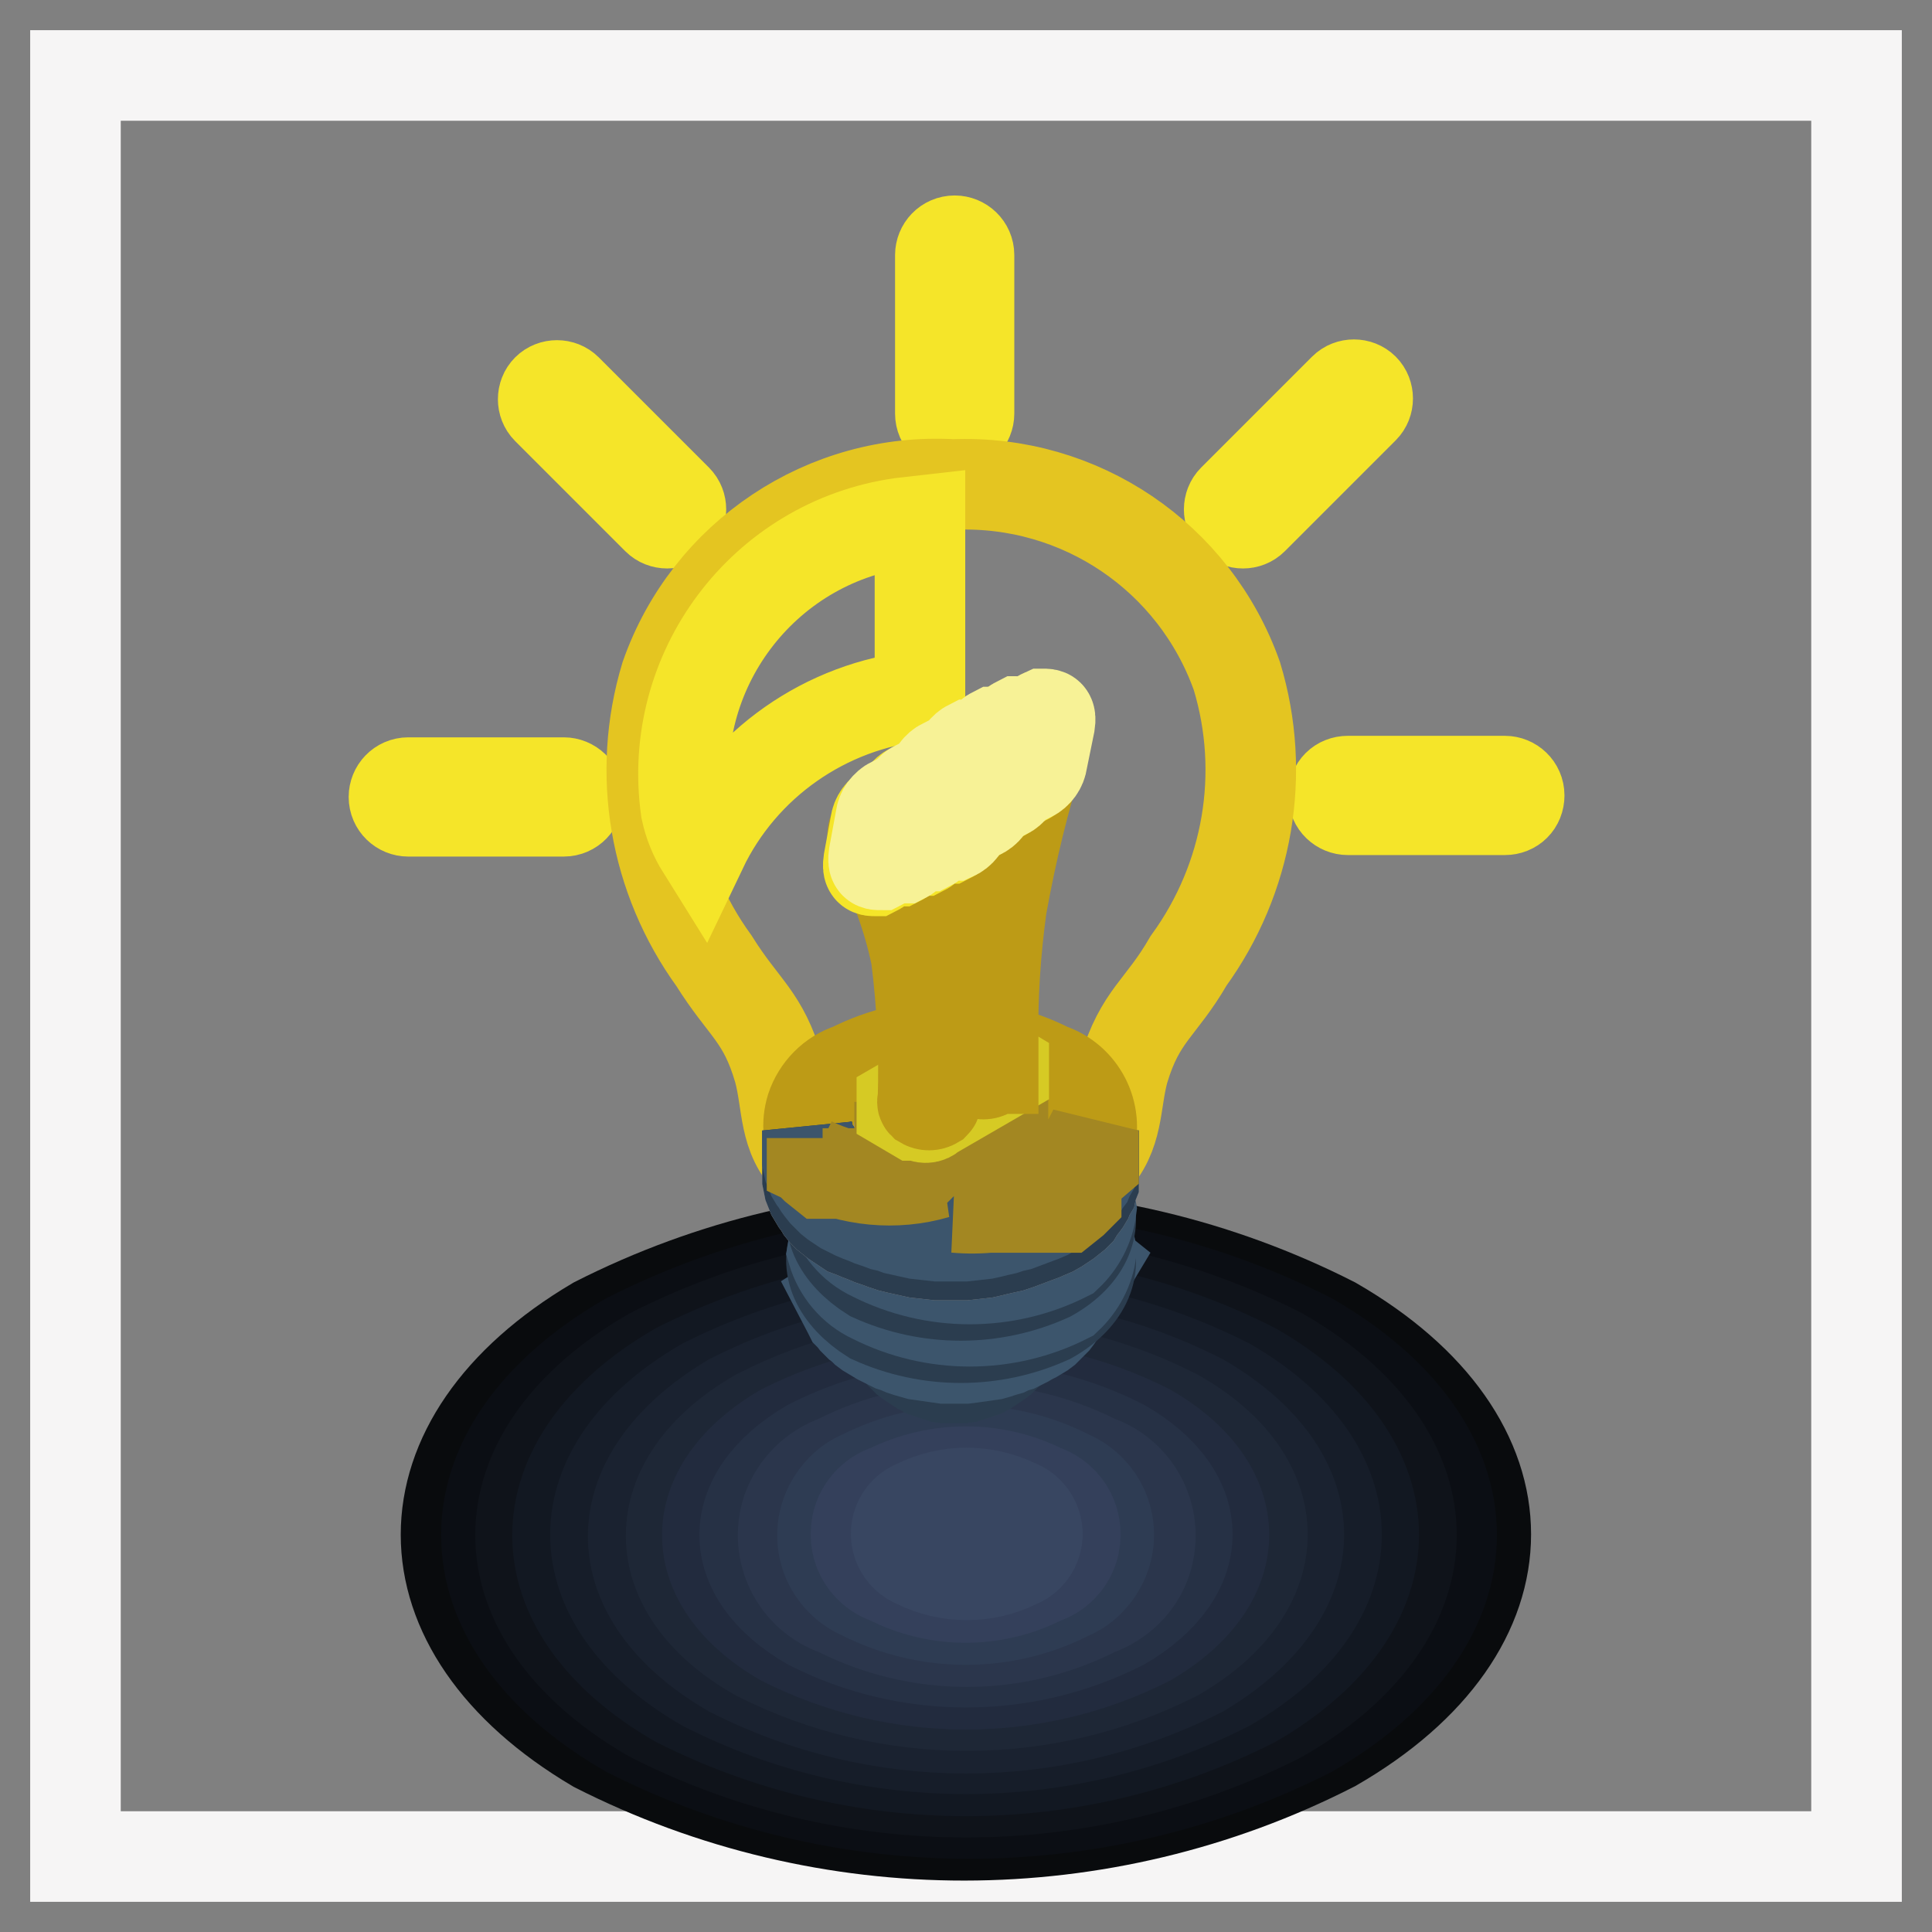 <?xml version="1.0" encoding="utf-8"?>
<!-- Svg Vector Icons : http://www.onlinewebfonts.com/icon -->
<!DOCTYPE svg PUBLIC "-//W3C//DTD SVG 1.1//EN" "http://www.w3.org/Graphics/SVG/1.1/DTD/svg11.dtd">
<svg version="1.1" xmlns="http://www.w3.org/2000/svg" xmlns:xlink="http://www.w3.org/1999/xlink" x="0px" y="0px" viewBox="0 0 256 256" enable-background="new 0 0 256 256" xml:space="preserve">
<rect x="0" y="0" width="256" height="256" fill="#808080" stroke="none"/>
<g> <path stroke-width="12" fill-opacity="0" stroke="#f6f5f5"  d="M246,10v236H10V10H246z"/> <path stroke-width="12" fill-opacity="0" stroke="#090b0d"  d="M176.7,175.2c26.9,15.5,26.9,40.7,0,56.2c-30.7,15.7-67.1,15.7-97.8,0.1c-26.4-15.6-26.4-40.7,0-56.3 C109.6,159.6,146,159.6,176.7,175.2z"/> <path stroke-width="12" fill-opacity="0" stroke="#0b0e14"  d="M173.6,177.3c25,14.4,25,37.8,0,52.2c-28.4,14.4-62,14.4-90.4,0c-25-14.4-25-37.8,0-52.2 C111.6,162.9,145.2,162.9,173.6,177.3z"/> <path stroke-width="12" fill-opacity="0" stroke="#0f131a"  d="M169.7,179.3c23.1,13.3,23.1,34.9,0,48.2c-26.2,13.3-57.2,13.3-83.4,0c-23.1-13.3-23.1-34.9,0-48.2 C112.5,166,143.5,166,169.7,179.3z"/> <path stroke-width="12" fill-opacity="0" stroke="#121822"  d="M166.2,181.3c21.1,12.2,21.1,31.9,0,44.2c-24,12.2-52.4,12.2-76.5,0c-21.1-12.2-21.1-31.9,0-44.2 C113.8,169.1,142.2,169.1,166.2,181.3z"/> <path stroke-width="12" fill-opacity="0" stroke="#161d29"  d="M162.7,183.3c19.2,11.1,19.2,29,0,40.1c-21.8,11.1-47.6,11.1-69.4,0c-19.2-11.1-19.2-29,0-40.1 C115.2,172.3,140.9,172.3,162.7,183.3z"/> <path stroke-width="12" fill-opacity="0" stroke="#1a2230"  d="M159.2,185.4c17.2,10,17.2,25.8,0,36.1c-19.6,10-42.8,10-62.4,0c-17.2-10-17.2-25.8,0-36.1 C116.4,175.4,139.6,175.4,159.2,185.4z"/> <path stroke-width="12" fill-opacity="0" stroke="#1e2736"  d="M155.8,187.4c15.3,8.6,15.3,23.2,0,32c-17.4,8.8-38,8.8-55.4,0c-15.3-8.6-15.3-23.2,0-32 C117.7,178.5,138.3,178.5,155.8,187.4z"/> <path stroke-width="12" fill-opacity="0" stroke="#222b3e"  d="M152.2,189.4c13.3,7.7,13.3,20.2,0,28c-15.2,7.7-33.2,7.7-48.5,0c-13.3-7.7-13.3-20.2,0-28 C119,181.7,137,181.7,152.2,189.4z"/> <path stroke-width="12" fill-opacity="0" stroke="#263145"  d="M148.7,191.4c11.5,6.6,11.5,17.2,0,23.9c-13,6.6-28.4,6.6-41.4,0c-11.5-6.6-11.5-17.2,0-23.9 C120.3,184.8,135.7,184.8,148.7,191.4z"/> <path stroke-width="12" fill-opacity="0" stroke="#2b364c"  d="M145.3,193.5c5.5,1.9,8.4,7.8,6.6,13.3c-1,3.1-3.5,5.5-6.6,6.6c-10.8,5.5-23.6,5.5-34.4,0 c-5.5-1.9-8.4-7.8-6.6-13.3c1.1-3.1,3.5-5.5,6.6-6.6C121.6,188,134.4,188,145.3,193.5z"/> <path stroke-width="12" fill-opacity="0" stroke="#2e3c53"  d="M141.7,195.5c4.4,1.9,6.4,6.9,4.5,11.3c-0.9,2-2.5,3.7-4.5,4.5c-8.6,4.4-18.8,4.4-27.5,0 c-4.4-1.9-6.4-6.9-4.5-11.3c0.9-2,2.5-3.7,4.5-4.5C122.9,191.1,133.1,191.1,141.7,195.5z"/> <path stroke-width="12" fill-opacity="0" stroke="#34405b"  d="M138.2,197.4c3.3,1.1,5,4.5,4,7.8c-0.6,1.9-2.1,3.4-4,4c-6.4,3.3-14.1,3.3-20.5,0c-3.3-1.1-5-4.5-4-7.8 c0.6-1.9,2.1-3.4,4-4C124.2,194.2,131.8,194.2,138.2,197.4z"/> <path stroke-width="12" fill-opacity="0" stroke="#384661"  d="M134.8,199.4c2.1,0.8,3.2,3.2,2.4,5.3c-0.4,1.1-1.3,2-2.4,2.4c-4.2,2.1-9.2,2.1-13.4,0 c-2.1-0.8-3.2-3.2-2.4-5.3c0.4-1.1,1.3-2,2.4-2.4C125.6,197.3,130.5,197.3,134.8,199.4z"/> <path stroke-width="12" fill-opacity="0" stroke="#2b3d4f"  d="M135.4,175.5l-1.8,3.5l-0.1,0.2l-0.2,0.2l-0.2,0.3l-0.1,0.2l-0.2,0.2l-0.3,0.2l-0.2,0.2l-0.3,0.2l-0.3,0.2 l-0.3,0.2l-0.3,0.2l-0.3,0.1l-0.3,0.2l-0.3,0.2l-0.3,0.1l-0.3,0.1l-0.3,0.1l-0.3,0.1l-0.3,0.1l-0.3,0.1h-0.3l-0.3,0.1h-0.4 l-0.3,0.1h-1.5l-0.3-0.1h-0.3l-0.3-0.1h-0.3l-0.3-0.1l-0.3-0.1l-0.3-0.1l-0.3-0.1l-0.3-0.1l-0.3-0.1l-0.3-0.2l-0.3-0.2l-0.3-0.1 l-0.3-0.2l-0.3-0.2l-0.3-0.2l-0.3-0.2l-0.2-0.2l-0.3-0.2l-0.2-0.2l-0.2-0.2l-0.2-0.3l-0.1-0.2l-0.1-0.2l-1.8-3.5l0.1,0.3l0.2,0.2 l0.2,0.3l0.3,0.3l0.2,0.3l0.3,0.2l0.3,0.3l0.3,0.2l0.3,0.3l0.3,0.2l0.3,0.3l0.3,0.2l0.4,0.2l0.3,0.2l0.4,0.1l0.4,0.2l0.4,0.1 l0.4,0.1l0.3,0.1l0.5,0.1l0.4,0.1l0.4,0.1h0.4l0.4,0.1h1.8l0.5-0.1h0.4l0.4-0.1l0.4-0.1l0.4-0.1l0.4-0.1l0.4-0.1l0.4-0.1l0.4-0.2 l0.3-0.1l0.4-0.2l0.3-0.2l0.3-0.2l0.3-0.3l0.3-0.2l0.3-0.3l0.3-0.2l0.3-0.3l0.2-0.2l0.3-0.3l0.2-0.3l0.3-0.3l0.1-0.2L135.4,175.5 L135.4,175.5z"/> <path stroke-width="12" fill-opacity="0" stroke="#3c556c"  d="M144.1,167l-3.5,6.9l-0.3,0.4l-0.2,0.3l-0.3,0.4l-0.3,0.3l-0.3,0.3l-0.3,0.3l-0.4,0.4l-0.4,0.3l-0.5,0.3 l-0.5,0.3l-0.6,0.3l-0.5,0.3l-0.6,0.3l-0.6,0.3l-0.7,0.2l-0.6,0.3l-0.7,0.2l-0.6,0.2l-0.7,0.2l-0.7,0.1l-0.7,0.1l-0.7,0.1l-0.7,0.1 l-0.8,0.1h-2.8l-0.7-0.1l-0.7-0.1l-0.7-0.1l-0.7-0.1l-0.7-0.1l-0.7-0.2l-0.7-0.2l-0.6-0.2l-0.7-0.3l-0.6-0.2l-0.6-0.3l-0.6-0.3 l-0.6-0.3l-0.5-0.3l-0.5-0.3l-0.5-0.3l-0.4-0.3l-0.4-0.4l-0.4-0.3l-0.3-0.3l-0.3-0.3l-0.3-0.4l-0.3-0.3l-0.2-0.4l-3.6-6.9l0.3,0.4 l0.3,0.5l0.3,0.5l0.4,0.4l0.4,0.4l0.5,0.5l0.5,0.4l0.6,0.4l0.6,0.3l0.6,0.4l0.7,0.4l0.8,0.3l0.7,0.3l0.8,0.3l0.8,0.3l0.9,0.3 l0.8,0.3l0.9,0.3l0.8,0.2l0.9,0.1l0.9,0.2l0.9,0.1l0.9,0.1l0.9,0.1h0.9l0.9,0.1l0.9-0.1h0.9l0.9-0.1l0.9-0.1l0.9-0.1l0.9-0.2 l0.9-0.1l0.9-0.2l0.8-0.3l0.9-0.3l0.8-0.3l0.8-0.3l0.8-0.3l0.8-0.3l0.7-0.3l0.7-0.4l0.7-0.4l0.6-0.3l0.6-0.4l0.5-0.4l0.4-0.5 l0.5-0.4l0.3-0.4l0.4-0.5l0.3-0.5L144.1,167L144.1,167z"/> <path stroke-width="12" fill-opacity="0" stroke="#2b3d4f"  d="M139.1,174.7c5-2.8,6.5-7,4.7-10.6l-3.5-6.9h-25.9l-3.5,6.9c-1.9,3.6,0,7.7,4.6,10.6 C123,178.1,131.6,178.1,139.1,174.7z"/> <path stroke-width="12" fill-opacity="0" stroke="#3c556c"  d="M144.6,165.8c-0.1-0.6-0.3-1.2-0.6-1.7l-3.5-6.9h-26.1l-3.5,6.9c-0.3,0.5-0.5,1.1-0.6,1.7 c0.8,2.7,2.7,5,5.3,6.2c8.1,4.1,17.7,4.1,25.8,0C143.1,170.4,144.3,168.2,144.6,165.8z"/> <path stroke-width="12" fill-opacity="0" stroke="#f5e529"  d="M74.7,103.7c1,0,1.9,0.8,1.9,1.9c0,1-0.8,1.9-1.9,1.9H54.1c-1,0-1.9-0.8-1.9-1.9c0-1,0.8-1.9,1.9-1.9H74.7z  M89.7,66.2c0.7,0.7,0.7,1.9,0,2.6c-0.7,0.7-1.9,0.7-2.6,0l0,0L72.5,54.2c-0.7-0.7-0.7-1.9,0-2.6c0.7-0.7,1.9-0.7,2.6,0L89.7,66.2z  M128.4,54.8c0,1-0.8,1.9-1.9,1.9c-1,0-1.9-0.8-1.9-1.9v-21c0-1,0.8-1.9,1.9-1.9c1,0,1.9,0.8,1.9,1.9V54.8z M178.6,107.3 c-1,0-1.9-0.8-1.9-1.9s0.8-1.9,1.9-1.9h20.8c1,0,1.9,0.8,1.9,1.9s-0.8,1.9-1.9,1.9H178.6z M166,68.8c-0.7,0.7-1.9,0.7-2.6,0 c-0.7-0.7-0.7-1.9,0-2.6l14.7-14.7c0.7-0.7,1.9-0.7,2.6,0c0.7,0.7,0.7,1.9,0,2.6L166,68.8z"/> <path stroke-width="12" fill-opacity="0" stroke="#e4c521"  d="M163.9,89.6c3.9,12.9,1.5,26.8-6.4,37.7c-3.7,6.4-6.4,7.2-8.6,14.5c-1.2,4.3-0.6,8.6-4.2,12.3 c-5,4.3-11.4,6.4-17.9,5.9h-1.5c-6.5,0.4-13-1.7-17.9-5.9c-3.6-3.4-3-7.9-4.2-12.3c-2.1-7.2-4.6-8.1-8.6-14.5 c-7.9-10.9-10.3-24.8-6.4-37.7c5.6-16,21.2-26.4,38.1-25.4C143.1,63.5,158.3,73.8,163.9,89.6z"/> <path stroke-width="12" fill-opacity="0" stroke="#9d9c9c"  d="M136.9,168c3.4-1.1,5.2-4.8,4-8.2c-0.6-1.9-2.1-3.4-4-4c-6.7-3.4-14.5-3.4-21.2,0c-3.4,1.1-5.2,4.8-4,8.2 c0.6,1.9,2.1,3.4,4,4C122.4,171.4,130.3,171.4,136.9,168z"/> <path stroke-width="12" fill-opacity="0" stroke="#2b3d4f"  d="M139.1,169.1c5-2.8,6.5-7,4.7-10.6l-3.5-6.9h-25.9l-3.5,6.9c-1.9,3.6,0,7.7,4.6,10.6 C123,172.5,131.6,172.5,139.1,169.1z"/> <path stroke-width="12" fill-opacity="0" stroke="#3c556c"  d="M144.6,160.2c-0.1-0.6-0.3-1.2-0.6-1.7l-3.5-6.9h-26.1l-3.5,6.9c-0.3,0.5-0.5,1.1-0.6,1.7 c0.8,2.7,2.7,5,5.3,6.2c8.1,4.1,17.7,4.1,25.8,0C143.1,164.8,144.3,162.6,144.6,160.2z"/> <path stroke-width="12" fill-opacity="0" stroke="#9d9c9c"  d="M136.9,161.5c3.4-1.1,5.2-4.8,4-8.2c-0.6-1.9-2.1-3.4-4-4c-6.7-3.4-14.5-3.4-21.2,0c-3.4,1.1-5.2,4.8-4,8.2 c0.6,1.9,2.1,3.4,4,4C122.4,164.9,130.3,164.9,136.9,161.5z"/> <path stroke-width="12" fill-opacity="0" stroke="#9d9c9c"  d="M144.9,149.8v7l-0.2,0.5l-0.1,0.5l-0.3,0.5l-0.2,0.5l-0.3,0.5l-0.3,0.4l-0.4,0.5l-0.3,0.5l-0.4,0.4 l-0.5,0.4l-0.5,0.4l-0.6,0.4l-0.6,0.4l-0.7,0.4l-0.7,0.3l-0.7,0.3l-0.8,0.3l-0.8,0.3l-0.8,0.3l-0.8,0.3l-0.9,0.3l-0.9,0.2l-0.9,0.2 l-0.8,0.2l-0.9,0.2l-0.9,0.1l-0.9,0.1l-0.9,0.1h-3.6l-0.9-0.1l-0.9-0.1l-0.9-0.1l-0.9-0.2l-0.9-0.2l-0.9-0.2l-0.8-0.2l-0.9-0.3 l-0.8-0.3l-0.9-0.3l-0.7-0.3l-0.8-0.3l-0.7-0.3l-0.8-0.3l-0.6-0.4l-0.6-0.4l-0.6-0.4l-0.5-0.4l-0.5-0.4l-0.4-0.4l-0.4-0.5l-0.3-0.5 l-0.3-0.4l-0.3-0.5l-0.3-0.5l-0.2-0.5l-0.2-0.5l-0.1-0.5l-0.1-0.5v-6.5l0.1,0.5l0.1,0.5l0.2,0.5l0.2,0.5l0.3,0.5l0.3,0.4l0.3,0.5 l0.3,0.5l0.4,0.4l0.4,0.5l0.5,0.4l0.5,0.4l0.6,0.4l0.6,0.4l0.6,0.4l0.8,0.3l0.7,0.3l0.8,0.3l0.7,0.3l0.9,0.3l0.8,0.3l0.9,0.3 l0.8,0.2l0.9,0.2l0.9,0.2l0.9,0.1l0.9,0.2l0.9,0.1l0.9,0.1h3.6l0.9-0.1l0.9-0.1l0.9-0.2l0.9-0.1l0.8-0.2l0.9-0.2l0.9-0.2l0.9-0.3 l0.8-0.3l0.8-0.3l0.8-0.3l0.8-0.3l0.7-0.3l0.7-0.3l0.7-0.4l0.6-0.4l0.6-0.4l0.5-0.4l0.5-0.4l0.4-0.5l0.3-0.4l0.4-0.5l0.3-0.5 l0.3-0.4l0.2-0.5l0.3-0.5l0.1-0.5l0.2-0.5V149.8L144.9,149.8z"/> <path stroke-width="12" fill-opacity="0" stroke="#bd9b16"  d="M139.1,141.6c4.2,1.4,6.5,5.9,5.2,10.1c-0.8,2.4-2.7,4.4-5.2,5.2c-8.3,4.2-18.1,4.2-26.4,0 c-4.2-1.4-6.5-5.9-5.2-10.1c0.8-2.4,2.7-4.4,5.2-5.2C121,137.4,130.8,137.4,139.1,141.6z"/> <path stroke-width="12" fill-opacity="0" stroke="#2b3d4f"  d="M144.9,149.8v7l-0.2,0.5l-0.1,0.5l-0.3,0.5l-0.2,0.5l-0.3,0.5l-0.3,0.4l-0.4,0.5l-0.3,0.5l-0.4,0.4 l-0.5,0.4l-0.5,0.4l-0.6,0.4l-0.6,0.4l-0.7,0.4l-0.7,0.3l-0.7,0.3l-0.8,0.3l-0.8,0.3l-0.8,0.3l-0.8,0.3l-0.9,0.3l-0.9,0.2l-0.9,0.2 l-0.8,0.2l-0.9,0.2l-0.9,0.1l-0.9,0.1l-0.9,0.1h-3.6l-0.9-0.1l-0.9-0.1l-0.9-0.1l-0.9-0.2l-0.9-0.2l-0.9-0.2l-0.8-0.2l-0.9-0.3 l-0.8-0.3l-0.9-0.3l-0.7-0.3l-0.8-0.3l-0.7-0.3l-0.8-0.3l-0.6-0.4l-0.6-0.4l-0.6-0.4l-0.5-0.4l-0.5-0.4l-0.4-0.4l-0.4-0.5l-0.3-0.5 l-0.3-0.4l-0.3-0.5l-0.3-0.5l-0.2-0.5l-0.2-0.5l-0.1-0.5l-0.1-0.5v-6.5l0.1,0.5l0.1,0.5l0.2,0.5l0.2,0.5l0.3,0.5l0.3,0.4l0.3,0.5 l0.3,0.5l0.4,0.4l0.4,0.5l0.5,0.4l0.5,0.4l0.6,0.4l0.6,0.4l0.6,0.4l0.8,0.3l0.7,0.3l0.8,0.3l0.7,0.3l0.9,0.3l0.8,0.3l0.9,0.3 l0.8,0.2l0.9,0.2l0.9,0.2l0.9,0.1l0.9,0.2l0.9,0.1l0.9,0.1h3.6l0.9-0.1l0.9-0.1l0.9-0.2l0.9-0.1l0.8-0.2l0.9-0.2l0.9-0.2l0.9-0.3 l0.8-0.3l0.8-0.3l0.8-0.3l0.8-0.3l0.7-0.3l0.7-0.3l0.7-0.4l0.6-0.4l0.6-0.4l0.5-0.4l0.5-0.4l0.4-0.5l0.3-0.4l0.4-0.5l0.3-0.5 l0.3-0.4l0.2-0.5l0.3-0.5l0.1-0.5l0.2-0.5V149.8L144.9,149.8z"/> <path stroke-width="12" fill-opacity="0" stroke="#3c556c"  d="M144.9,149.8v4.5l-0.2,0.5l-0.1,0.5l-0.3,0.5l-0.2,0.5l-0.3,0.4l-0.3,0.5l-0.4,0.4l-0.3,0.5l-0.4,0.4 l-0.5,0.5l-0.5,0.4l-0.6,0.4l-0.6,0.4l-0.7,0.3l-0.7,0.4l-0.7,0.3l-0.8,0.3l-0.8,0.3l-0.8,0.3l-0.8,0.3l-0.9,0.2l-0.9,0.3l-0.9,0.2 l-0.8,0.2l-0.9,0.2l-0.9,0.1l-0.9,0.1l-0.9,0.1h-3.6l-0.9-0.1l-0.9-0.1l-0.9-0.1l-0.9-0.2l-0.9-0.2l-0.9-0.2l-0.8-0.3l-0.9-0.2 l-0.8-0.3l-0.9-0.3l-0.7-0.3l-0.8-0.3l-0.7-0.3l-0.8-0.4l-0.6-0.3l-0.6-0.4l-0.6-0.4l-0.5-0.4l-0.5-0.5l-0.4-0.4l-0.4-0.5l-0.3-0.4 l-0.3-0.5l-0.3-0.4l-0.3-0.5l-0.2-0.5l-0.2-0.5l-0.1-0.5l-0.1-0.5v-4l0.1,0.5l0.1,0.5l0.2,0.5l0.2,0.5l0.3,0.5l0.3,0.4l0.3,0.5 l0.3,0.5l0.4,0.4l0.4,0.5l0.5,0.4l0.5,0.4l0.6,0.4l0.6,0.4l0.6,0.4l0.8,0.3l0.7,0.3l0.8,0.3l0.7,0.3l0.9,0.3l0.8,0.3l0.9,0.3 l0.8,0.2l0.9,0.2l0.9,0.2l0.9,0.1l0.9,0.2l0.9,0.1l0.9,0.1h3.6l0.9-0.1l0.9-0.1l0.9-0.2l0.9-0.1l0.8-0.2l0.9-0.2l0.9-0.2l0.9-0.3 l0.8-0.3l0.8-0.3l0.8-0.3l0.8-0.3l0.7-0.3l0.7-0.3l0.7-0.4l0.6-0.4l0.6-0.4l0.5-0.4l0.5-0.4l0.4-0.5l0.3-0.4l0.4-0.5l0.3-0.5 l0.3-0.4l0.2-0.5l0.3-0.5l0.1-0.5l0.2-0.5V149.8L144.9,149.8z"/> <path stroke-width="12" fill-opacity="0" stroke="#a38722"  d="M144.9,149.8v4.3c-5.1,4.4-11.7,6.5-18.3,5.9h14.6l0.5-0.4l0.5-0.4l0.4-0.4v-4.6L144.9,149.8z M107.6,154 v-3.2v3.5l0.4,0.4l0.5,0.4l0.5,0.4h15.1C118.6,157.1,112.8,156.5,107.6,154z M132.9,141.9v5.8l-0.1,0.1h-0.1v0.1l-9.6,5.5H123 l-0.1,0.1h-0.7l-0.1-0.1h-0.1l-0.1-0.1l-0.7-0.4l-1.7-0.9l-0.1-0.1l-0.1-0.1v-0.1h-0.1V146v0.1h0.1v0.1h0.1v0.1h0.1l1.7,1l0.7,0.4 h0.2v0.1h0.9l0.1-0.1l9.6-5.5h0.1v-0.1h0.1V141.9L132.9,141.9z"/> <path stroke-width="12" fill-opacity="0" stroke="#d6ca24"  d="M130.5,140.1l2.5,1.5v0.6l-9.5,5.5c-0.4,0.5-1.2,0.5-1.6,0.1h-0.7l-1.7-1v-0.6l9.5-5.5 C129.3,140.1,130,139.8,130.5,140.1L130.5,140.1z"/> <path stroke-width="12" fill-opacity="0" stroke="#a38722"  d="M117.5,111.8c-0.7,0-1.2,0-1.2-0.7c0-0.7,0-1.9,0.9-2.2l19.4-11.2c0.7,0,0.7,0,0.7,1.1c0,0.9-0.4,1.7-1,2.3 L117.5,111.8z"/> <path stroke-width="12" fill-opacity="0" stroke="#bd9b16"  d="M131.1,141.6c0.1,0.2,0.1,0.4,0,0.5c-0.5,0.3-1.1,0.3-1.6,0v-4c0-5.8,0.4-11.5,1.1-17.2 c1.2-7.5,3-14.8,5.3-22c0.2-0.7,0.7-1.3,1.5-1.5c0.6,0,0.9,0.6,0.6,1.4c-2.3,7-4,14.2-5.3,21.4c-0.8,5.9-1.2,11.8-1.1,17.7v3.7 H131.1z M115.7,111.3c-0.2-0.7,0-1.5,0.6-2.1c0.6-0.6,1.2-0.7,1.5,0c2.5,5.1,4.3,10.4,5.2,16c0.8,5.7,1.1,11.5,0.9,17.2v3.3 c0.1,0.2,0.1,0.4,0,0.5c-0.5,0.3-1.1,0.3-1.6,0c-0.1-0.1-0.1-0.3,0-0.4c0.2-6.4-0.1-12.7-0.9-19 C120.3,121.4,118.3,116.2,115.7,111.3L115.7,111.3z"/> <path stroke-width="12" fill-opacity="0" stroke="#f5e529"  d="M120.6,112c-0.1,0.9-0.7,1.7-1.5,2.1c-0.7,0-1.1,0-0.9-1.3l1-6.2c0.1-0.9,0.7-1.7,1.5-2.1 c0.7,0,1.1,0,0.9,1.3L120.6,112z M123.8,110.6c-0.1,0.9-0.7,1.7-1.5,2.1c-0.7,0-1.1,0-0.9-1.3l1.3-7.5c0.1-0.9,0.7-1.7,1.5-2.1 c0.7,0,1.1,0,0.9,1.3L123.8,110.6z M127.2,109c-0.1,0.9-0.7,1.7-1.5,2.1c-0.7,0-1.1,0-0.9-1.3l1.5-8.6c0.1-0.9,0.7-1.7,1.5-2.1 c0.7,0,1.1,0,0.9,1.3L127.2,109z M130.5,106.3c-0.1,0.9-0.7,1.7-1.6,2.1c-0.7,0-1.1,0-0.9-1.3l1.3-7.5c0.1-0.9,0.7-1.7,1.6-2.1 c0.7,0,1.1,0,0.9,1.3L130.5,106.3z M134.1,103.5c-0.1,0.9-0.7,1.7-1.5,2.1c-0.7,0-1.1,0-0.9-1.3l1-6.2c0.1-0.9,0.7-1.7,1.6-2.1 c0.7,0,1.1,0,0.9,1.3L134.1,103.5z M137.3,101.3c-0.1,0.9-0.7,1.7-1.5,2.1c-0.7,0-1.1,0-0.9-1.3l0.9-4.9c0.1-0.9,0.7-1.7,1.5-2.1 c0.7,0,1.1,0,0.9,1.3L137.3,101.3z M117.5,113.3c-0.1,0.9-0.7,1.7-1.5,2.1c-0.7,0-1.1,0-0.9-1.3l0.9-4.9c0.1-0.9,0.7-1.7,1.5-2.1 c0.7,0,1.1,0,0.9,1.3L117.5,113.3z M121.9,92.2c-12.5,1.3-23.5,9-28.9,20.3c-1-1.6-1.7-3.3-2.1-5.2c-2.6-18.4,10.2-35.4,28.5-38 c0.8-0.1,1.6-0.2,2.5-0.3V92.2z"/> <path stroke-width="12" fill-opacity="0" stroke="#f7f296"  d="M121.3,111.6c-0.1,0.9-0.7,1.7-1.5,2.1c-0.7,0-1.1,0-0.9-1.3l1-6.2c0.1-0.9,0.7-1.7,1.5-2.1 c0.7,0,1.1,0,0.9,1.3L121.3,111.6z M124.6,110c-0.1,0.9-0.7,1.7-1.5,2.1c-0.7,0-1.1,0-0.9-1.3l1.3-7.5c0.1-0.9,0.7-1.7,1.5-2.1 c0.7,0,1.1,0,0.9,1.3L124.6,110z M128,108.6c-0.1,0.9-0.7,1.7-1.6,2.1c-0.7,0-1.1,0-0.9-1.3l1.5-8.6c0.1-0.9,0.7-1.7,1.5-2.1 c0.7,0,1.1,0,0.9,1.3L128,108.6z M131.4,105.8c-0.1,0.9-0.7,1.7-1.6,2.1c-0.7,0-1.1,0-0.9-1.3l1.3-7.5c0.1-0.9,0.7-1.7,1.5-2.1 c0.7,0,1.1,0,0.9,1.3L131.4,105.8z M134.8,103.1c-0.1,0.9-0.7,1.7-1.5,2.1c-0.7,0-1.1,0-0.9-1.3l1-6.2c0.1-0.9,0.7-1.7,1.5-2.1 c0.7,0,1.1,0,0.9,1.3L134.8,103.1z M138.1,100.8c-0.1,0.9-0.7,1.7-1.5,2.1c-0.7,0-1.1,0-0.9-1.3l0.9-4.9c0.1-0.9,0.7-1.7,1.6-2.1 c0.7,0,1.1,0,0.9,1.3L138.1,100.8z M118.2,112.5c-0.1,0.9-0.7,1.7-1.5,2.1c-0.7,0-1.1,0-0.9-1.3l0.9-4.9c0.1-0.9,0.7-1.7,1.5-2.1 c0.7,0,1.1,0,0.9,1.3L118.2,112.5z"/></g>
</svg>